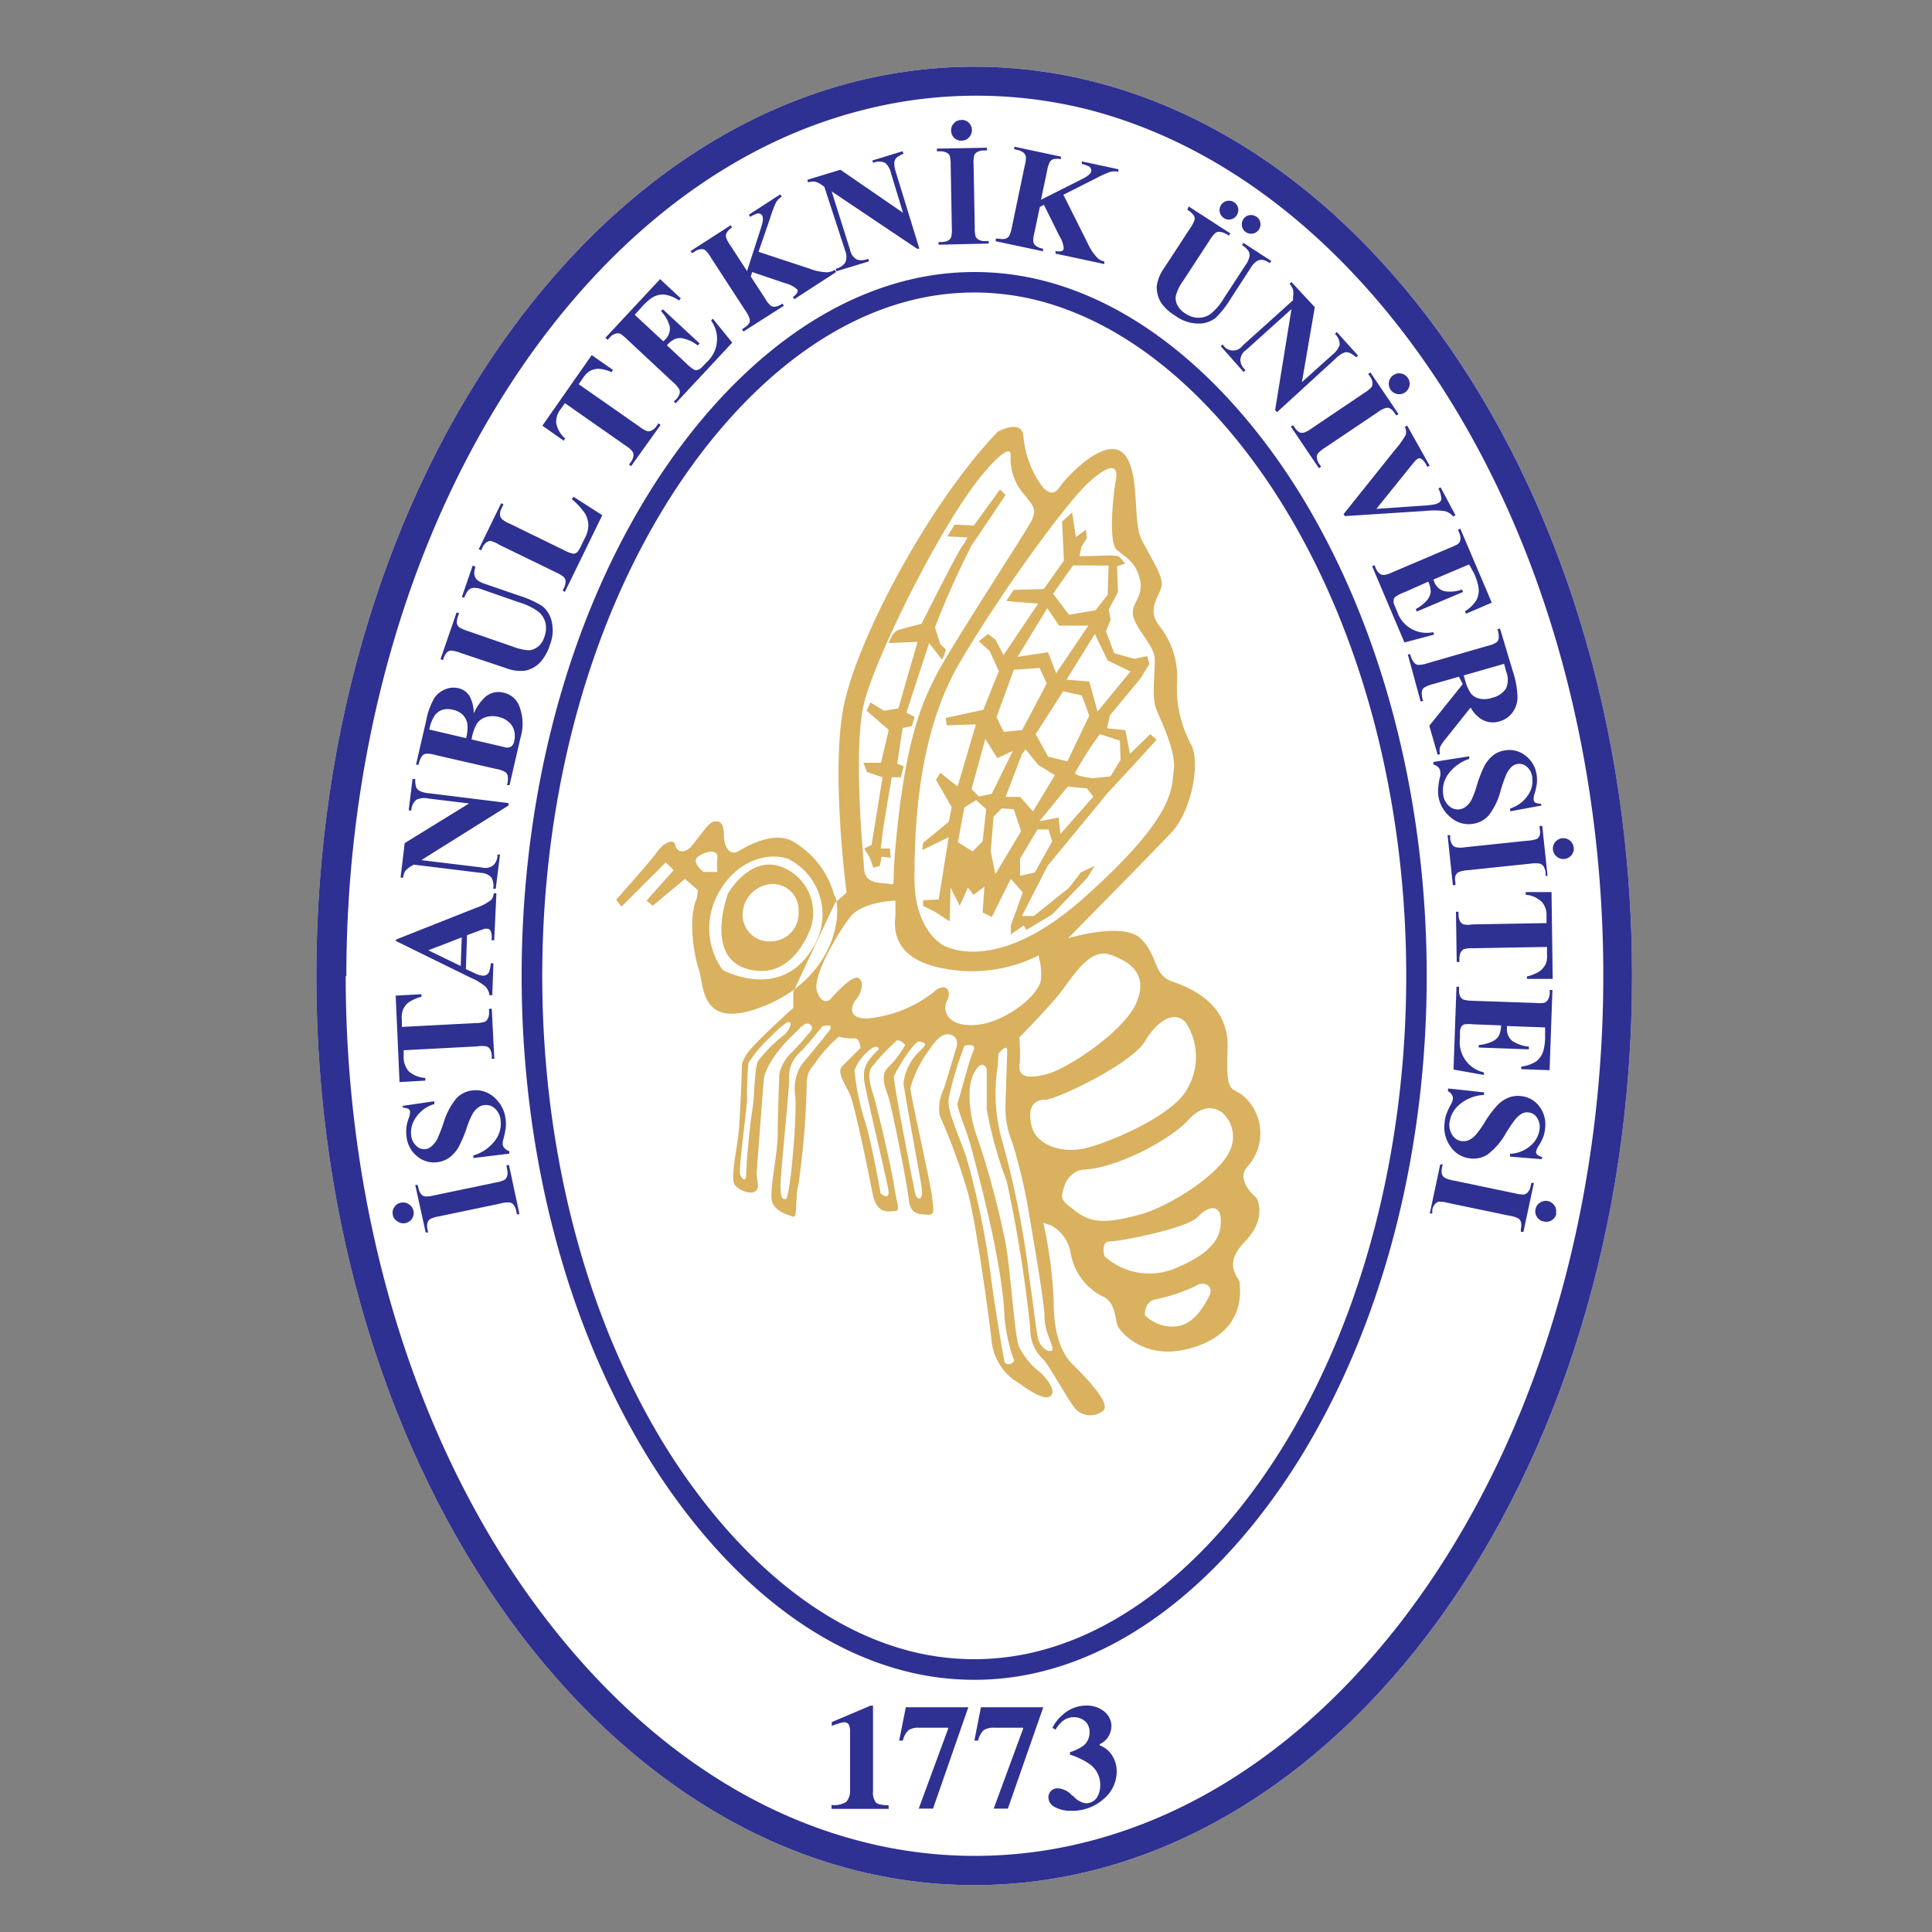 <svg id="Layer_1" data-name="Layer 1" xmlns="http://www.w3.org/2000/svg" viewBox="0 0 150 150"><rect x="0" y="0" width="150" height="150" fill="#808080" stroke="none"/><defs><style>.cls-1{fill:#fff;}.cls-1,.cls-2,.cls-4{fill-rule:evenodd;}.cls-2,.cls-3{fill:#2e3092;}.cls-4{fill:#d9b15f;}</style></defs><g id="surface1"><path class="cls-1" d="M24.56,75.77c0-39,22.87-70.59,51.08-70.59s51.07,31.6,51.07,70.59-22.87,70.59-51.07,70.59S24.56,114.75,24.56,75.77"/><path class="cls-2" d="M26.84,75.77c0,15.29,3.66,31.12,11.66,44.26C45,130.62,54.64,139.88,67,143a35.19,35.19,0,0,0,17.38,0c12.3-3.11,22-12.37,28.45-23,8-13.14,11.65-29,11.65-44.26s-3.65-31.13-11.65-44.26c-6.46-10.6-16.15-19.86-28.45-23A35.5,35.5,0,0,0,67,8.54c-12.31,3.11-22,12.37-28.45,23-8,13.13-11.66,29-11.66,44.26"/><path class="cls-2" d="M24.56,75.77c0-39,22.87-70.59,51.08-70.59s51.07,31.6,51.07,70.59-22.87,70.59-51.07,70.59S24.56,114.75,24.56,75.77"/><path class="cls-1" d="M26.84,75.77c0,15.29,3.66,31.12,11.66,44.26C45,130.62,54.64,139.88,67,143a35.19,35.19,0,0,0,17.38,0c12.3-3.11,22-12.37,28.45-23,8-13.14,11.65-29,11.65-44.26s-3.65-31.13-11.65-44.26c-6.46-10.6-16.15-19.86-28.45-23A35.5,35.5,0,0,0,67,8.54c-12.31,3.11-22,12.37-28.45,23-8,13.13-11.66,29-11.66,44.26"/><path class="cls-2" d="M64.56,140.14a1.8,1.8,0,0,0,1.14-.24A1.27,1.27,0,0,0,66,139v-4.49a1.32,1.32,0,0,0-.1-.61.39.39,0,0,0-.37-.18,1.49,1.49,0,0,0-.44.1,4.08,4.08,0,0,0-.51.18v-.3l3-1.27h.2v6.64a1.3,1.3,0,0,0,.21.86c.14.15.48.23,1,.23v.28H64.56v-.28"/><path class="cls-2" d="M70.33,132.55h4.85l-2.74,7.87H71.33l2.28-6.19a.12.12,0,0,0,0-.09H71.35a1.41,1.41,0,0,0-.8.18,1.56,1.56,0,0,0-.45.82h-.29l.52-2.59"/><path class="cls-2" d="M76.16,132.55H81l-2.75,7.87h-1.1l2.28-6.19a.46.46,0,0,0,0-.09H77.19a1.41,1.41,0,0,0-.8.18,1.56,1.56,0,0,0-.45.82h-.29l.51-2.59"/><path class="cls-2" d="M83.32,139.43a1.56,1.56,0,0,0,.93.57,1,1,0,0,0,.9-.42,1.74,1.74,0,0,0,.27-1,1.94,1.94,0,0,0-.84-1.63,5.76,5.76,0,0,0-1.51-.72v-.19a4,4,0,0,0,1-.47,1.29,1.29,0,0,0,.52-1.07,1.09,1.09,0,0,0-.36-.88,1.38,1.38,0,0,0-1.79.06,2.76,2.76,0,0,0-.49.61l-.24-.14a3.2,3.2,0,0,1,.78-1,2.72,2.72,0,0,1,1.89-.73,2.09,2.09,0,0,1,1.3.42,1.49,1.49,0,0,1,.61,1.1,1.64,1.64,0,0,1-.22.86,1.56,1.56,0,0,1-.69.62v.09a1.94,1.94,0,0,1,1,.84,2.25,2.25,0,0,1,.32,1.18,2.77,2.77,0,0,1-1,2.13,3.65,3.65,0,0,1-2.55.93,2.49,2.49,0,0,1-1.25-.29.84.84,0,0,1-.5-.75.69.69,0,0,1,.76-.7,1.56,1.56,0,0,1,1.09.57"/><path class="cls-3" d="M39.32,90.46l.2,0,.81,3.81-.2,0L40.08,94a1.07,1.07,0,0,0-.22-.48.45.45,0,0,0-.31-.16,1.9,1.9,0,0,0-.69.08l-4.79,1a2.33,2.33,0,0,0-.68.21.54.54,0,0,0-.2.29,1,1,0,0,0,0,.5l.05.25-.19,0L32.24,92l.19,0,.06.24a1,1,0,0,0,.22.49.54.54,0,0,0,.3.16,2.49,2.49,0,0,0,.69-.08l4.79-1a2.57,2.57,0,0,0,.69-.21.57.57,0,0,0,.19-.29.88.88,0,0,0,0-.51ZM30.5,94.33a.75.75,0,0,1,.11-.6.74.74,0,0,1,.51-.35.77.77,0,0,1,.61.11A.81.81,0,0,1,32,94.61a.87.87,0,0,1-.51.35.77.77,0,0,1-.61-.12A.74.74,0,0,1,30.5,94.33Zm.76-8.47,2.46-.36,0,.22a2.54,2.54,0,0,0-1.4,1,2,2,0,0,0-.4,1.41,1.25,1.25,0,0,0,.41.84.88.88,0,0,0,.72.25A.93.93,0,0,0,33.5,89a2,2,0,0,0,.45-.57,12.45,12.45,0,0,0,.49-1.26,5.33,5.33,0,0,1,1-1.9,2,2,0,0,1,1.24-.61,2.11,2.11,0,0,1,1.68.53,2.6,2.6,0,0,1,.9,1.75,3,3,0,0,1,0,.67,6.62,6.62,0,0,1-.17.81,1.13,1.13,0,0,0-.06.45.49.49,0,0,0,.15.28.72.72,0,0,0,.36.22l0,.2-2.79.34,0-.2a3.26,3.26,0,0,0,1.68-1.15A2.16,2.16,0,0,0,38.87,87a1.42,1.42,0,0,0-.45-.94,1,1,0,0,0-.82-.26.92.92,0,0,0-.49.2,1.68,1.68,0,0,0-.42.48,7.1,7.1,0,0,0-.45,1.07,9.43,9.43,0,0,1-.66,1.55,2.66,2.66,0,0,1-.7.78,2,2,0,0,1-.92.35,2,2,0,0,1-1.58-.46,2.26,2.26,0,0,1-.82-1.56,2.81,2.81,0,0,1,0-.71,3,3,0,0,1,.16-.65,1.54,1.54,0,0,0,.12-.54.3.3,0,0,0-.12-.21,1,1,0,0,0-.44-.1Zm-.54-8.56,2-.11v.2a3.15,3.15,0,0,0-1,.44,1.4,1.4,0,0,0-.45.61,1.82,1.82,0,0,0-.07.74l0,.55,5.74-.3a2.24,2.24,0,0,0,.71-.1.54.54,0,0,0,.23-.26,1,1,0,0,0,.09-.51l0-.24h.21l.2,3.89h-.2l0-.25a1.06,1.06,0,0,0-.14-.51.53.53,0,0,0-.27-.21,2.06,2.06,0,0,0-.7,0l-5.73.3,0,.54a1.63,1.63,0,0,0,.38,1.08,2.09,2.09,0,0,0,1.3.53v.21l-2,.11Zm5.54-4.69-.09,2.63.71.33a1.58,1.58,0,0,0,.6.18.49.49,0,0,0,.47-.24,2.12,2.12,0,0,0,.15-.72h.21l-.09,2.48H38a1.13,1.13,0,0,0-.31-.67,4.39,4.39,0,0,0-1.1-.67l-5.85-2.87v-.11L37,70.47a3.66,3.66,0,0,0,1.12-.59.83.83,0,0,0,.21-.52h.21L38.37,73h-.2v-.15a1.08,1.08,0,0,0-.1-.61.27.27,0,0,0-.24-.13.75.75,0,0,0-.21,0l-.42.15Zm-.41.17-2.6,1L35.77,75Zm-4.43-7.32,5-3.08L33.27,62a1.45,1.45,0,0,0-.92.08,1.06,1.06,0,0,0-.41.84l-.21,0,.3-2.44.21,0a1.85,1.85,0,0,0,.07.64.6.6,0,0,0,.28.29,2.05,2.05,0,0,0,.73.18l6.16.76,0,.19-6.77,4.24,4.7.57a1,1,0,0,0,.9-.18,1.11,1.11,0,0,0,.31-.64l0-.18.2,0L38.49,69l-.2,0a1.27,1.27,0,0,0-.15-.89,1.17,1.17,0,0,0-.8-.34l-5.22-.64-.22.13a1.78,1.78,0,0,0-.44.37,1.27,1.27,0,0,0-.16.51l-.2,0ZM36.78,55.4a3.77,3.77,0,0,1,.92-1.31,1.57,1.57,0,0,1,1.4-.31,1.68,1.68,0,0,1,1.2,1,3.75,3.75,0,0,1,.11,2.5l-.85,3.68-.2,0a1.59,1.59,0,0,0,.06-.71.51.51,0,0,0-.18-.3,2,2,0,0,0-.72-.25l-4.71-1.08a2.2,2.2,0,0,0-.76-.1.52.52,0,0,0-.3.2,1.69,1.69,0,0,0-.25.65l-.2,0,.8-3.48a5.4,5.4,0,0,1,.63-1.71,1.86,1.86,0,0,1,.86-.67,1.65,1.65,0,0,1,1-.08,1.38,1.38,0,0,1,.85.59A2.73,2.73,0,0,1,36.78,55.4Zm-.59,1.91a3.13,3.13,0,0,0,.09-1.16,1.34,1.34,0,0,0-.36-.66,1.52,1.52,0,0,0-.75-.38,1.54,1.54,0,0,0-.83,0,1.26,1.26,0,0,0-.59.44,3,3,0,0,0-.42,1.09Zm.42.1,2.32.54.27.07a.61.61,0,0,0,.47-.05.65.65,0,0,0,.25-.4,1.83,1.83,0,0,0,0-.84,1.3,1.3,0,0,0-.43-.68,1.72,1.72,0,0,0-.75-.38,1.87,1.87,0,0,0-1,0,1.32,1.32,0,0,0-.72.52A3.61,3.61,0,0,0,36.61,57.41ZM34.2,51.18l1.25-3.63.2.06-.07.18a1.48,1.48,0,0,0-.11.6.62.62,0,0,0,.16.3,3.39,3.39,0,0,0,.74.32l3.44,1.19a4.06,4.06,0,0,0,1.31.29,1.38,1.38,0,0,0,.67-.3,1.56,1.56,0,0,0,.48-.76,1.87,1.87,0,0,0,.08-1.06,1.65,1.65,0,0,0-.5-.84,4.59,4.59,0,0,0-1.51-.75l-2.87-1a1.73,1.73,0,0,0-.71-.14.63.63,0,0,0-.36.15,1.56,1.56,0,0,0-.35.62l-.19-.06.84-2.44.19.07,0,.14a.94.94,0,0,0-.05.54.71.71,0,0,0,.26.41,2.17,2.17,0,0,0,.57.27l2.68.92a7.93,7.93,0,0,1,1.73.78,2.12,2.12,0,0,1,.74,1.15,3.08,3.08,0,0,1-.13,1.89,3.56,3.56,0,0,1-.73,1.32,2.19,2.19,0,0,1-1.19.67,3.1,3.1,0,0,1-1.49-.2L35.78,50.7a2.5,2.5,0,0,0-.78-.19.53.53,0,0,0-.31.15,1.38,1.38,0,0,0-.29.59ZM44.53,38.57,46.76,40l-2.9,5.95-.18-.09.11-.22a1.11,1.11,0,0,0,.12-.52.49.49,0,0,0-.14-.32,2.54,2.54,0,0,0-.6-.36l-4.4-2.14A2.41,2.41,0,0,0,38.1,42a.52.52,0,0,0-.33.11.94.94,0,0,0-.31.4l-.11.22-.18-.09,1.74-3.57.18.09-.14.29a1,1,0,0,0-.13.52.54.54,0,0,0,.14.32,2,2,0,0,0,.6.36l4.26,2.08a2.43,2.43,0,0,0,.68.26.5.5,0,0,0,.33-.13,2.53,2.53,0,0,0,.33-.58l.27-.55a2.06,2.06,0,0,0,.25-1,1.94,1.94,0,0,0-.29-.91,5.66,5.66,0,0,0-1-1.07Zm1.41-11,1.65,1.15-.11.17a3,3,0,0,0-1-.26,1.54,1.54,0,0,0-.73.2,1.91,1.91,0,0,0-.5.54l-.32.46,4.71,3.29a2.19,2.19,0,0,0,.62.36.55.55,0,0,0,.34-.06.94.94,0,0,0,.38-.35l.14-.2.17.12L49,36.19l-.16-.12.14-.2a1,1,0,0,0,.2-.49.45.45,0,0,0-.09-.34,2.14,2.14,0,0,0-.53-.45l-4.7-3.29-.31.44a1.58,1.58,0,0,0-.37,1.08,2.06,2.06,0,0,0,.7,1.22l-.12.17-1.65-1.16Zm3.34-3.13,2.22,2.06.1-.1A1.17,1.17,0,0,0,52,25.35a2.73,2.73,0,0,0-.68-1.19l.14-.15,2.86,2.66-.15.15a2.78,2.78,0,0,0-1-.51,1.17,1.17,0,0,0-.74,0,1.85,1.85,0,0,0-.65.5l1.53,1.43a3,3,0,0,0,.59.47.44.44,0,0,0,.3,0,.89.89,0,0,0,.37-.28l.31-.32a2.43,2.43,0,0,0,.33-3.22l.13-.15,1.51,1.86-4.39,4.71-.15-.14L52.5,31a1.18,1.18,0,0,0,.27-.46.47.47,0,0,0-.05-.34,2.18,2.18,0,0,0-.46-.52l-3.58-3.34a4.08,4.08,0,0,0-.47-.4.51.51,0,0,0-.36-.05.89.89,0,0,0-.5.31l-.17.18L47,26.23l4.25-4.56,1.61,1.5-.14.16a2.57,2.57,0,0,0-1.15-.46,1.61,1.61,0,0,0-.94.24,4.19,4.19,0,0,0-.85.78Zm9.61-4.89,4,1.32a4,4,0,0,0,1.31.27,1.16,1.16,0,0,0,.61-.19l.11.17-3.25,2.11-.11-.17a1,1,0,0,0,.34-.35.26.26,0,0,0,0-.23A2.06,2.06,0,0,0,61,22l-2.6-.88-.11.35,1.11,1.7a2,2,0,0,0,.45.57.54.54,0,0,0,.35.07,1.28,1.28,0,0,0,.55-.24l.11.17-3.14,2-.11-.17.2-.14a1.06,1.06,0,0,0,.38-.38.54.54,0,0,0,0-.34,2.52,2.52,0,0,0-.33-.61l-2.67-4.11a2.23,2.23,0,0,0-.44-.57.51.51,0,0,0-.34-.07.84.84,0,0,0-.47.18l-.21.13-.11-.17,3.11-2,.11.17a1.26,1.26,0,0,0-.42.41.48.48,0,0,0-.05.34,2.06,2.06,0,0,0,.32.62L58,21.05l1.09-3.38c.16-.47.18-.79.08-.94a.35.35,0,0,0-.37-.15,2,2,0,0,0-.55.26l-.11-.17,2.44-1.58.11.17a1.66,1.66,0,0,0-.44.45,9.6,9.6,0,0,0-.45,1.2Zm6.36-6.37,4.86,3.34-.93-3.06a1.48,1.48,0,0,0-.45-.81,1.1,1.1,0,0,0-.94,0l-.06-.19,2.35-.72.06.2a1.92,1.92,0,0,0-.56.33.69.69,0,0,0-.15.37,2.32,2.32,0,0,0,.13.74l1.82,5.93-.18,0-6.63-4.45L66,19.4a1.05,1.05,0,0,0,.53.75,1.15,1.15,0,0,0,.71,0l.17-.05.06.19-2.53.77-.06-.19a1.27,1.27,0,0,0,.75-.49,1.21,1.21,0,0,0,0-.88L64,14.5l-.21-.15a1.59,1.59,0,0,0-.52-.25,1.35,1.35,0,0,0-.53.06l-.06-.2Zm11.51,5.53v.2L72.87,19v-.21h.24a1.08,1.08,0,0,0,.52-.12.54.54,0,0,0,.22-.27,2.47,2.47,0,0,0,.05-.7l-.09-4.89a2.82,2.82,0,0,0-.07-.72.58.58,0,0,0-.25-.24,1,1,0,0,0-.5-.1h-.25v-.21l3.89-.07v.21h-.25a1.07,1.07,0,0,0-.52.13.48.48,0,0,0-.22.26,2.13,2.13,0,0,0-.05.7l.09,4.89a2.41,2.41,0,0,0,.07.72.64.64,0,0,0,.25.24,1,1,0,0,0,.5.1Zm-2.12-9.4a.77.77,0,0,1,.58.22.81.81,0,0,1,0,1.15.75.75,0,0,1-.57.24.76.76,0,0,1-.57-.22.81.81,0,0,1,0-1.15A.74.74,0,0,1,74.64,9.32Zm7.92,5.81,1.88,3.75A4,4,0,0,0,85.18,20a1.06,1.06,0,0,0,.56.3l0,.2-3.79-.81,0-.2a1,1,0,0,0,.49,0,.27.27,0,0,0,.15-.18,2.09,2.09,0,0,0-.32-.95l-1.22-2.46-.32.17-.42,2a2,2,0,0,0-.08.72.48.48,0,0,0,.19.29,1.23,1.23,0,0,0,.56.23l0,.2-3.67-.78,0-.2.24,0a1.22,1.22,0,0,0,.54,0,.61.61,0,0,0,.27-.22,2.6,2.6,0,0,0,.2-.66l1-4.79a2.41,2.41,0,0,0,.09-.71.59.59,0,0,0-.19-.3,1.16,1.16,0,0,0-.46-.21l-.25-.05,0-.2,3.62.77,0,.2a1.31,1.31,0,0,0-.59,0,.53.53,0,0,0-.27.21,2.22,2.22,0,0,0-.21.67l-.48,2.27L84,13.91q.66-.33.72-.6a.37.37,0,0,0-.16-.38,2.18,2.18,0,0,0-.57-.2l0-.2,2.84.61,0,.2a1.45,1.45,0,0,0-.63,0,9,9,0,0,0-1.16.53Zm9.73.91,3.23,2.09-.11.17-.16-.1A1.41,1.41,0,0,0,94.7,18a.51.51,0,0,0-.33.08,2.83,2.83,0,0,0-.49.63l-2,3.06a3.73,3.73,0,0,0-.59,1.19,1.2,1.2,0,0,0,.12.73,1.65,1.65,0,0,0,.62.65,1.81,1.81,0,0,0,1,.33,1.62,1.62,0,0,0,.94-.28,4.61,4.61,0,0,0,1.08-1.28l1.66-2.54a1.78,1.78,0,0,0,.3-.66.6.6,0,0,0-.06-.39,1.65,1.65,0,0,0-.52-.49l.11-.17,2.16,1.4-.11.17-.13-.08a1.05,1.05,0,0,0-.5-.18.72.72,0,0,0-.46.16,1.72,1.72,0,0,0-.41.49l-1.54,2.37a7.4,7.4,0,0,1-1.17,1.49,2.08,2.08,0,0,1-1.29.44,3,3,0,0,1-1.8-.58,3.68,3.68,0,0,1-1.12-1,2.27,2.27,0,0,1-.36-1.31,3.15,3.15,0,0,1,.56-1.4l2-3.06a2.6,2.6,0,0,0,.38-.71.53.53,0,0,0-.07-.34,1.52,1.52,0,0,0-.5-.43Zm5.24.78a.69.69,0,0,1,.32.46.71.71,0,0,1-.11.55.72.72,0,0,1-1,.21.68.68,0,0,1-.31-.46.72.72,0,0,1,.1-.55.68.68,0,0,1,.46-.31A.71.71,0,0,1,97.53,16.82ZM95.81,15.7a.72.72,0,0,1,.32.46.76.76,0,0,1-.11.55.69.69,0,0,1-.46.32.67.67,0,0,1-.55-.11.73.73,0,0,1,.25-1.32A.72.72,0,0,1,95.81,15.7Zm6.27,8.15-1,5.82,2.38-2.14a1.62,1.62,0,0,0,.55-.75,1.11,1.11,0,0,0-.37-.86l.15-.14,1.65,1.83-.15.13a2,2,0,0,0-.54-.36.62.62,0,0,0-.4,0,2,2,0,0,0-.62.43L99.15,32,99,31.84,100.27,24l-3.52,3.17a1,1,0,0,0-.45.8,1.09,1.09,0,0,0,.28.65l.12.13-.15.13-1.77-2,.15-.14a.92.92,0,0,0,1.55.09l3.91-3.52,0-.25a1.57,1.57,0,0,0,0-.57,1.54,1.54,0,0,0-.27-.46l.15-.13Zm.49,12.39-.17.11-2.18-3.23.17-.11.14.2a1,1,0,0,0,.39.37.54.54,0,0,0,.34,0,2.34,2.34,0,0,0,.61-.34l4.06-2.74a2.53,2.53,0,0,0,.56-.45.59.59,0,0,0,.07-.34,1.06,1.06,0,0,0-.19-.47l-.14-.21.17-.11,2.18,3.23-.17.11-.14-.2a1,1,0,0,0-.39-.37.49.49,0,0,0-.34,0,2.06,2.06,0,0,0-.61.34l-4.06,2.73a2.49,2.49,0,0,0-.56.46.57.57,0,0,0-.07.34,1,1,0,0,0,.19.47Zm6.73-6.9a.78.78,0,0,1,.13.61.82.82,0,0,1-.35.52.79.79,0,0,1-.6.12.8.8,0,0,1-.52-.34.82.82,0,0,1-.12-.61.76.76,0,0,1,.34-.51.78.78,0,0,1,.61-.13A.82.82,0,0,1,109.3,29.34ZM113,40l-.18.1a1.2,1.2,0,0,0-.72-.43,6.66,6.66,0,0,0-1.46,0l-6.23.4-.09-.16,4-5a7.28,7.28,0,0,0,.82-1.14.87.87,0,0,0-.07-.63l.18-.1L111,36.16l-.18.09-.06-.11a1.34,1.34,0,0,0-.41-.52.28.28,0,0,0-.28,0,.75.75,0,0,0-.18.15c-.07.07-.23.27-.5.6l-2.53,3.14,3.61-.25a7.75,7.75,0,0,0,.86-.09,1.16,1.16,0,0,0,.33-.11.5.5,0,0,0,.22-.21.56.56,0,0,0,0-.32,1.6,1.6,0,0,0-.21-.6l.18-.09Zm1.06,3.82L111.28,45l.06.13a1.15,1.15,0,0,0,.81.77,2.71,2.71,0,0,0,1.36-.13l.08.19L110,47.48l-.08-.19a3.21,3.21,0,0,0,.85-.66,1.22,1.22,0,0,0,.31-.67,1.86,1.86,0,0,0-.19-.8L109,46a2.83,2.83,0,0,0-.67.34.39.39,0,0,0-.13.27.78.78,0,0,0,.1.45l.17.41a2.41,2.41,0,0,0,2.8,1.61l.08.19-2.31.61-2.51-5.92.19-.08.09.23a1.06,1.06,0,0,0,.31.43.52.52,0,0,0,.33.1,2.09,2.09,0,0,0,.66-.21l4.51-1.92a4.82,4.82,0,0,0,.56-.26.62.62,0,0,0,.2-.31,1,1,0,0,0-.09-.58l-.09-.23.18-.08,2.44,5.74-2,.86-.08-.19a2.72,2.72,0,0,0,.89-.87,1.63,1.63,0,0,0,.16-1,4.4,4.4,0,0,0-.36-1.1Zm-.79,8.72-2,.57a2.64,2.64,0,0,0-.71.28.53.53,0,0,0-.17.32,1.75,1.75,0,0,0,.1.7l-.19.06-1-3.67.19,0a1.67,1.67,0,0,0,.29.64.55.55,0,0,0,.31.18,2.22,2.22,0,0,0,.75-.13l4.64-1.34a2.09,2.09,0,0,0,.71-.28.48.48,0,0,0,.17-.32,1.7,1.7,0,0,0-.1-.69l.2-.06,1,3.33a7.12,7.12,0,0,1,.36,2,2,2,0,0,1-.38,1.17,1.85,1.85,0,0,1-1,.7,1.72,1.72,0,0,1-1.47-.19,2.46,2.46,0,0,1-.79-.88l-1.93,2.42a3.63,3.63,0,0,0-.44.64,1,1,0,0,0,0,.56l-.19.05-.65-2.25,2.6-3.24Zm3.51-1-3.14.9.09.3a3.53,3.53,0,0,0,.44,1.06,1.12,1.12,0,0,0,.66.43,1.73,1.73,0,0,0,1-.05,1.75,1.75,0,0,0,1.1-.73,1.72,1.72,0,0,0,0-1.34Zm2.91,11-2.44.45,0-.22a2.58,2.58,0,0,0,1.36-1,1.94,1.94,0,0,0,.35-1.42,1.22,1.22,0,0,0-.43-.83.87.87,0,0,0-1.15,0,1.85,1.85,0,0,0-.42.58,11,11,0,0,0-.45,1.28,5.29,5.29,0,0,1-.93,1.93,2,2,0,0,1-1.21.65,2.09,2.09,0,0,1-1.7-.47,2.63,2.63,0,0,1-1-1.72,3,3,0,0,1,0-.67,4.58,4.58,0,0,1,.14-.81,1.08,1.08,0,0,0,0-.45.49.49,0,0,0-.15-.28.82.82,0,0,0-.37-.2l0-.2,2.78-.44,0,.2a3.23,3.23,0,0,0-1.64,1.2,2.13,2.13,0,0,0-.38,1.56,1.38,1.38,0,0,0,.48.92,1,1,0,0,0,1.31,0,1.67,1.67,0,0,0,.4-.49,6.77,6.77,0,0,0,.41-1.09,9.92,9.92,0,0,1,.61-1.58,2.8,2.8,0,0,1,.67-.8,2,2,0,0,1,.91-.38,2,2,0,0,1,1.6.41,2.25,2.25,0,0,1,.87,1.53,2.76,2.76,0,0,1,0,.7,3.71,3.71,0,0,1-.15.66,1.58,1.58,0,0,0-.09.54.31.31,0,0,0,.12.21.9.9,0,0,0,.44.09ZM113,68.72l-.2,0-.41-3.88.2,0,0,.25a1,1,0,0,0,.17.5.47.47,0,0,0,.29.19,1.91,1.91,0,0,0,.69,0l4.87-.51a2.47,2.47,0,0,0,.7-.13.52.52,0,0,0,.23-.27,1,1,0,0,0,0-.51l0-.24.2,0,.41,3.88L120,68l0-.25a1.09,1.09,0,0,0-.17-.5.52.52,0,0,0-.29-.2,2.2,2.2,0,0,0-.69,0l-4.87.51a2.44,2.44,0,0,0-.71.14A.56.56,0,0,0,113,68a.91.91,0,0,0,0,.51Zm9.18-2.92a.74.74,0,0,1-.17.59.8.8,0,0,1-.55.3.79.79,0,0,1-.59-.18.8.8,0,0,1-.12-1.14.81.81,0,0,1,1.43.43ZM120.55,76l-2,0v-.19a3.15,3.15,0,0,0,1-.41,1.6,1.6,0,0,0,.48-.6,1.88,1.88,0,0,0,.08-.73v-.55l-5.74.1a2.28,2.28,0,0,0-.71.07.6.6,0,0,0-.25.25,1.08,1.08,0,0,0-.1.51v.24h-.21l-.06-3.9h.2v.24a1.07,1.07,0,0,0,.13.52.47.47,0,0,0,.27.22,2,2,0,0,0,.69,0l5.74-.1v-.54a1.53,1.53,0,0,0-.34-1.08,2,2,0,0,0-1.27-.58v-.21l2,0ZM120,79.77l-3-.11v.15a1.18,1.18,0,0,0,.4,1,2.82,2.82,0,0,0,1.3.45v.21l-3.89-.14v-.2a2.8,2.8,0,0,0,1-.25,1.12,1.12,0,0,0,.56-.47,1.8,1.8,0,0,0,.17-.8l-2.1-.08a3.21,3.21,0,0,0-.75,0,.44.44,0,0,0-.23.18.89.89,0,0,0-.11.46v.45a2.4,2.4,0,0,0,1.86,2.64v.2l-2.36-.42.23-6.43h.2v.25a1,1,0,0,0,.1.52.47.47,0,0,0,.25.23,2.64,2.64,0,0,0,.69.09l4.9.17a3.43,3.43,0,0,0,.62,0,.52.52,0,0,0,.3-.19,1,1,0,0,0,.18-.57v-.25h.21l-.22,6.23-2.2-.08v-.2a2.75,2.75,0,0,0,1.17-.41,1.63,1.63,0,0,0,.54-.8,4.08,4.08,0,0,0,.14-1.15l0-.76"/><path class="cls-3" d="M119.71,90l-2.47-.2,0-.22a2.57,2.57,0,0,0,1.58-.62,2,2,0,0,0,.71-1.28,1.31,1.31,0,0,0-.21-.92.86.86,0,0,0-.65-.39.84.84,0,0,0-.45.06,1.86,1.86,0,0,0-.56.46,11.09,11.09,0,0,0-.76,1.12,5.29,5.29,0,0,1-1.4,1.62,2,2,0,0,1-1.34.31,2.08,2.08,0,0,1-1.52-.89,2.57,2.57,0,0,1-.48-1.9,2.66,2.66,0,0,1,.14-.66,5.74,5.74,0,0,1,.35-.75,1.19,1.19,0,0,0,.15-.42.52.52,0,0,0-.07-.31.73.73,0,0,0-.31-.29l0-.21,2.8.3,0,.2a3.19,3.19,0,0,0-1.9.74,2.19,2.19,0,0,0-.78,1.41,1.4,1.4,0,0,0,.24,1,1,1,0,0,0,.73.44,1.09,1.09,0,0,0,.53-.08,1.69,1.69,0,0,0,.51-.38,7.35,7.35,0,0,0,.68-.94,8.09,8.09,0,0,1,1-1.36,2.37,2.37,0,0,1,.85-.6,1.9,1.9,0,0,1,1-.14,2,2,0,0,1,1.44.81,2.3,2.3,0,0,1,.44,1.7,2.65,2.65,0,0,1-.15.69,4.35,4.35,0,0,1-.31.6,1.4,1.4,0,0,0-.24.5.3.3,0,0,0,.07.23.94.94,0,0,0,.4.2Zm-8.51,4.21-.19,0,.81-3.81.19,0-.05.24a1.08,1.08,0,0,0,0,.54.47.47,0,0,0,.21.26,2.23,2.23,0,0,0,.66.21l4.79,1a2.46,2.46,0,0,0,.72.09.51.51,0,0,0,.29-.19.94.94,0,0,0,.21-.46l.05-.25.2,0-.81,3.8-.2,0,0-.24a1,1,0,0,0,0-.53.51.51,0,0,0-.21-.28,2.33,2.33,0,0,0-.67-.2l-4.79-1a2.41,2.41,0,0,0-.71-.09.56.56,0,0,0-.29.19.93.93,0,0,0-.21.47Zm9.64,0a.8.8,0,0,1-1,.62.74.74,0,0,1-.51-.35.75.75,0,0,1-.11-.6.74.74,0,0,1,.35-.51.81.81,0,0,1,.61-.12.87.87,0,0,1,.51.35.77.77,0,0,1,.11.61"/><path class="cls-2" d="M42.1,75.77c0,12.47,2.89,25.6,9.43,36.32,4.3,7,10.9,14,19.16,16.11a20.07,20.07,0,0,0,9.9,0c8.26-2.09,14.86-9.06,19.16-16.11,6.53-10.72,9.43-23.85,9.43-36.32s-2.9-25.6-9.43-36.32c-4.3-7.06-10.9-14-19.16-16.12a20.07,20.07,0,0,0-9.9,0c-8.27,2.09-14.86,9.06-19.16,16.12C45,50.17,42.1,63.29,42.1,75.77Zm-1.6,0c0,12.77,3,26.17,9.67,37.15,4.53,7.43,11.44,14.63,20.13,16.83a21.62,21.62,0,0,0,10.68,0c8.69-2.2,15.6-9.4,20.13-16.83,6.69-11,9.66-24.38,9.66-37.15s-3-26.18-9.66-37.15C96.58,31.18,89.66,24,81,21.79a21.62,21.62,0,0,0-10.68,0C61.61,24,54.7,31.18,50.17,38.62,43.48,49.59,40.5,63,40.5,75.77"/><path class="cls-4" d="M77.64,38l.43.43s-2,3-2.63,3.9a67.67,67.67,0,0,0-2.85,6.37L73,50l.43.43s-.21.92-.36.71-.93-1.21-.93-1.21l-1.77,5.39.64.35-.22.71-.71.14-.42,2.77.5.21-.22.85h-.71l-.64,3.83-.21,1.7h.71l.07.71-.71-.07-.14.71-.5.14-.28-.78-.43-.71.57-.28.85-5.25-1.21-.42-.28-.71H68.4L69,56.67l-1.71-1.49.29-.64,1.06.64L69.75,55l1.49-5.17L69,49.93s.28-.85.71-1,1.84-.5,1.84-.5,2.85-5.67,3.14-6a3.28,3.28,0,0,0,.42-.71l-1.56-.07.57-.92,1.49.07ZM76.5,57.37l.93,1.49,1.21-.56L77,61.63l-1,.21-.57-.57Zm-1.63,5.32-.5,2.7,1.14.71.78-.78.28-2.49-.78-.71Zm2.27.71.64-.64.93.07.57,1.7-2,3.34-.36-1.77Zm3.48-4,1.28.78L80.2,63l-1-1.13H78.07l1.28-3.33.28-.36Zm-.07,5h.86l.28.93-1.35,2.41L79.2,68V66.66Zm2.35-3.33-2.2,2.69,1.49-.28.14,1.27,2.56-2.9-.5-.64ZM83.47,60a26.63,26.63,0,0,1,1.92-3l1.56.5L87,59l-.78,1.28-1.35.14S83.47,60.28,83.47,60Zm-3.06-3,2.13-3.33L84,54l.57,1.56-1.7,3.55-1.49-.36Zm-1.7-5,2-.14.56,1.2-1.91,3.62-1.43.14-.56-1.14ZM85,49.22l-2.2,3.55,1.77.14.64,2.34,2.56-3.12L86,51.28Zm-3.69-2,.92,1.35h2.27L82,52.27l-.63-1.63L79,51Zm2-3.32L81.76,46.1,83,47.73l2.06-.35L86,46.17l.07-2.26Zm-.85-3.41.78-.7.29,1.91.78-.57.07.64-.43.71-.14.71,2.49-.07.57.07.49.56-.63.22.07,2-.72,1.35.15.78-.36.92.64,1.7,1.57.43,1-.21.15.63-.71,1.14-2.35,2.83-.22,1,1.42.15.36,1.84L89.3,57l.5.43-2,2.19-1.85,2-4.61,5.6-2,3.9h.92L83,68.93l.92-1.2,1.07-.5-.57.92L81.69,71l-2,1.2-.21-.35-1,.7v-.7l.93-2.56-.93-1.06L77,71.2l-.71-.36.14-2-.85.64-.43-.57-.64,1.42-.71-1.42-.07,2.62-1.21-.78-.85-.42v-.43l1.21-.07L73.66,65,71.6,66l.07-.56,2-1.64.22-1.13-1.22-2.13L73,60l1.35,1.06,1.42-4.82-2.27.07-.07-.57,2.91-.63,1.21-3-.71-1.56L76,49.79l.71-.57.57.43.63,1.21,2.7-4-1.91-.14-.57-.07.57-.85,2.34-.07,1.56-2.2Zm-13,26.12c-.19,2.3.13,2.09-.54,2s-1.76,0-1.83-1.14-.88-9.33,0-12.9,6.18-14.35,9.49-18.09c0,0,1.89-2.22,1.89-1.14a4.21,4.21,0,0,0,1,3c.81,1,1.08,1.22.54,2.23s-6.38,9.93-7.4,12S70.19,57.49,69.45,66.62Zm3.61,6.67S71,72.11,71,68.24s.23-11.19,3.48-16.74,8.3-12.43,10-14,2.37-1.41,2.16-.26-.61,4.85.07,5.45,1.45.88,1.79,2.29-.78,1.89-.51,2.9,1.59,2.25,1.66,3.2-.28,3,.13,4,1.55,3.3,1.35,4.72.24,3.46-6.92,9.86S73.06,73.29,73.06,73.29Zm4.45,8.52s.68-.81.68-.27-.14,3.9-.14,4.65a7.24,7.24,0,0,0,.55,2.56,44.1,44.1,0,0,1,1.28,5.45c.2,1.28,1.21,6.9,1.21,8.12s.88,2.42.54,2.56-.94-.34-1.08-1.08-.87-6.57-1.14-8a70.31,70.31,0,0,0-1.63-7.27,13.44,13.44,0,0,1-.33-5.73Zm-2.63-.61s1-.27.68.41-1.08,3.7-1.22,4,.68,2.09,1,3.3,2.5,9,2.64,13.37a13.61,13.61,0,0,0,.67,3.16c.34.34-.54.74-.67.27S77.18,101,77,99.62A64.22,64.22,0,0,0,75,89.76c-.88-2.43-1.42-3.44-1.35-4.45A25.72,25.72,0,0,1,74.88,81.2ZM61.27,79.35c-.27-.07-1.41,1.11-1.68,1.38a9.4,9.4,0,0,0-1.49,1.82A27.39,27.39,0,0,0,58,85.44c-.06,1-.67,5.39-.54,5.73s.48.74.48-.07.27-3.7.47-4.91.14-3.31.47-3.84a11.2,11.2,0,0,1,2-2C61.27,80,61.54,79.42,61.27,79.35Zm2.57.34s1-.3.54.33-2.16,2.66-2.16,2.66a3.5,3.5,0,0,0-.47,2.43c.13,1.68-.41,8-.75,8s-.4-.27-.4-1.14.67-7.28.67-8.15a2.52,2.52,0,0,1,.81-2.09C62.76,81.07,63.84,79.69,63.84,79.69Zm3.92,1.65a3.9,3.9,0,0,0-1.42,1.75,19.26,19.26,0,0,0,.88,4.17c.54,1.89,1.15,5.39,1.15,5.39s.74.68.6-.27-1.89-8.08-1.89-8.62-.13-1.11,1.15-2.29C68.23,81.47,68.23,81.13,67.76,81.34Zm3.65-.48c-.41-.13-1.9,2.36-2,2.7s1.48,8.28,1.62,9,.67.67.54-.27-1.42-7.82-1.42-8.22a4.09,4.09,0,0,1,1.15-2.36C72.15,80.93,71.81,81,71.41,80.86Zm17.48,21.25s-.07-1,.75-1.21a13.69,13.69,0,0,0,3.24-1.08c.54-.4,1.42,0,1,.81s-1.22,2.29-2.7,2.36A3,3,0,0,1,88.89,102.11Zm-3.14-4.58s-.33-1.14.41-1.14,6-1,6.85-1.92,1.69-.88,1.76.07,0,2.45-3.38,3.87A5.19,5.19,0,0,1,85.75,97.53Zm-3.1-5.48c-.34,1.07-.34,1.07.88,2s2.39.94,4.89.27,6.21-3.17,7-4.85a2.52,2.52,0,0,0-.54-3.1c-.41-.27-1.36-.81-2.64.61s-5.5,3.77-8.27,3.84A1.85,1.85,0,0,0,82.65,92.05Zm-1.49-6.67c-.81,0-1.42.47-1.08,2s2.37,2.22,4.26,1.75,6.65-2.49,7.79-4.51a4.89,4.89,0,0,0-.06-5.22c-.81-.94-2.13-.31-3.18,1.45S82,85.38,81.16,85.38Zm-2-4.85S81.5,78.14,82.38,77s2.23-3.43,3.78-2.89,3,1.48,2.09,3.7-5.4,5.22-7.09,5.62-2.09,0-2-.8S79.14,80.53,79.14,80.53ZM64.45,77.6s1.62-1.89,2.16-1.68.27,1.21-.14,1.68-.67,1.48.82,1.48a9.77,9.77,0,0,0,5.13-2c1-.94,1.51-.13,1.11.61s0,2.09,2.3,1.88,5-2.42,5-3.63a5.64,5.64,0,0,0-.2-1.76,11.5,11.5,0,0,1-7.43,1c-4.35-.81-3.68-3.71-3.68-4.18V69.92S67,70,66.07,71.13,63,75.85,63.44,77,64.45,77.6,64.45,77.6Zm.4-7.54.88-.75s-1.21-9.05-.27-14.24,6.58-15.89,12-21.55c0,0,1.89-1.05,2,.37a7.64,7.64,0,0,0,1.55,4c.61.54.88.47,1.35-.2S85.66,34,87.1,35.1s.85,5.25,1.45,6.6,1.83,3,1.63,3.84-1.15,1.72-.21,3a6.38,6.38,0,0,1,1.42,4.34,9.24,9.24,0,0,0,1.08,4.92c.75,1.35.07,5.16-1.55,6.87s-8,8.18-8,8.18,4.35-1.34,5.7.07.88,2.76,2.43,3.3S95.44,78,95.31,81.4s.2,3,1.08,3.57a3.84,3.84,0,0,1,.47,5.59c-1,1.08.68,2.43.68,2.43s.94,1.51-.88,3.4-.41,2.76-.41,3.23.54,3.57-3.37,4.92-5.91-1.15-6.11-1.62-.14-1.88-1.22-2.29a4.67,4.67,0,0,1-2.43-3.37,3,3,0,0,0-1.49-2.11L81,94.94a34,34,0,0,1,.81,6.16c0,2.63.68,4.05,1.49,4.85s3,3,2.36,3.57a1.58,1.58,0,0,1-2.36-.4c-.68-.94-1.9-3.23-2.37-3.64a3.18,3.18,0,0,1-.94-2.36,104.06,104.06,0,0,0-1.83-11.41,31.33,31.33,0,0,1-1.55-5.59V83s-.34-.94-1,.34-.21,3.7.2,4.78a66.61,66.61,0,0,1,2.29,8.52c.41,2.56.68,7.07,1,7.88a5.7,5.7,0,0,0,1.62,2c.34.27,1.42,1.48.81,1.89s-2.23-.94-2.83-1.28A4.33,4.33,0,0,1,77,104.2c-.13-1.28-1.14-8.85-1.82-11.48a46.83,46.83,0,0,0-2.23-6.13,3.6,3.6,0,0,1,.34-2.09c.2-.61,1-3.3,1-3.3s.14-.64-.4-.84-1.05.1-1.72,1.11a9.27,9.27,0,0,0-1.49,3c0,.54,1.62,7.61,1.69,8.49s.27,1.41-.34,1.35-1.35.06-1.48-1.22S69.24,86,69,85.24s-.74-1.75,0-2.42a7.37,7.37,0,0,0,1.28-1.69s-.4-.47-.67-.33a17.8,17.8,0,0,0-1.89,2c-.34.4-.27,1.08.07,2.16s1.41,5.65,1.62,7.07.54,2,.06,2-1.41.34-1.75-1.48S66.34,85.78,66,85s-1.08-1.75-.61-2.22l1.42-1.42s-.06-.81-.47-.74a4.2,4.2,0,0,1-1.22-.13,11.59,11.59,0,0,0-1.68,1.82c-.41.67-.81.74-.81,2A63.79,63.79,0,0,1,62,91.91c-.27.94-.07,2.7-.41,2.56s-1.55-.4-1.68-1.35.47-3.57.47-5,.13-4.78.13-4.78a3.46,3.46,0,0,1,.75-1.42,21.44,21.44,0,0,0,1.55-1.71s.47-.41.07-.68-.81.37-1.49,1-2,2.23-2.09,3.3-.47,6.13-.54,7,.27,1.28-.07,1.62-1.31,0-1.65-.47.16-2.7.3-4,.27-5.38.27-5.38a3.17,3.17,0,0,1,.74-1.22c.68-.81,3.24-3.13,3.24-3.13V77Zm-8.33-.68s1.58-2.83,3.94-2.15A3.81,3.81,0,0,1,63,71.87c-.47,1.42-1.78,3.64-4.05,3.51C54.35,75.11,56.52,69.38,56.52,69.38Zm3.34-.74A2,2,0,0,1,62,70.73a2.18,2.18,0,0,1-2.23,2.36,2.06,2.06,0,0,1-2.1-2.29A2.39,2.39,0,0,1,59.86,68.64Zm-3.75,6.67a5.53,5.53,0,0,1-.61-5.39c1.29-3,4-3.84,5.71-3.23A4.84,4.84,0,0,1,63,73.76C60.53,77.73,56.11,75.31,56.11,75.31ZM54.62,67.7s-.94-.74-.47-1.15,1.62-.74,1.55.07a4.45,4.45,0,0,0,0,1.08Zm10.23,1.88c.61,2-.47,6.54-5.6,8.56-4.94,1.94-4.56-1.62-5-2.9s-.81-4.11-.14-5.52l.07-.61-1-.87-2.5,2.08-.48-.4,2.1-2.36-.61-.6-3.44,3.43-.41-.54s2.77-3.1,3.17-3.7,1.29-1.15,1.42-.54.75.61,1.15.2,1.28-1.71,1.62-1.92,1-.3,1,.88.57,1.58,1,1.38,2.91-1.89,4.59-.68a6.89,6.89,0,0,1,3,4.11"/></g></svg>